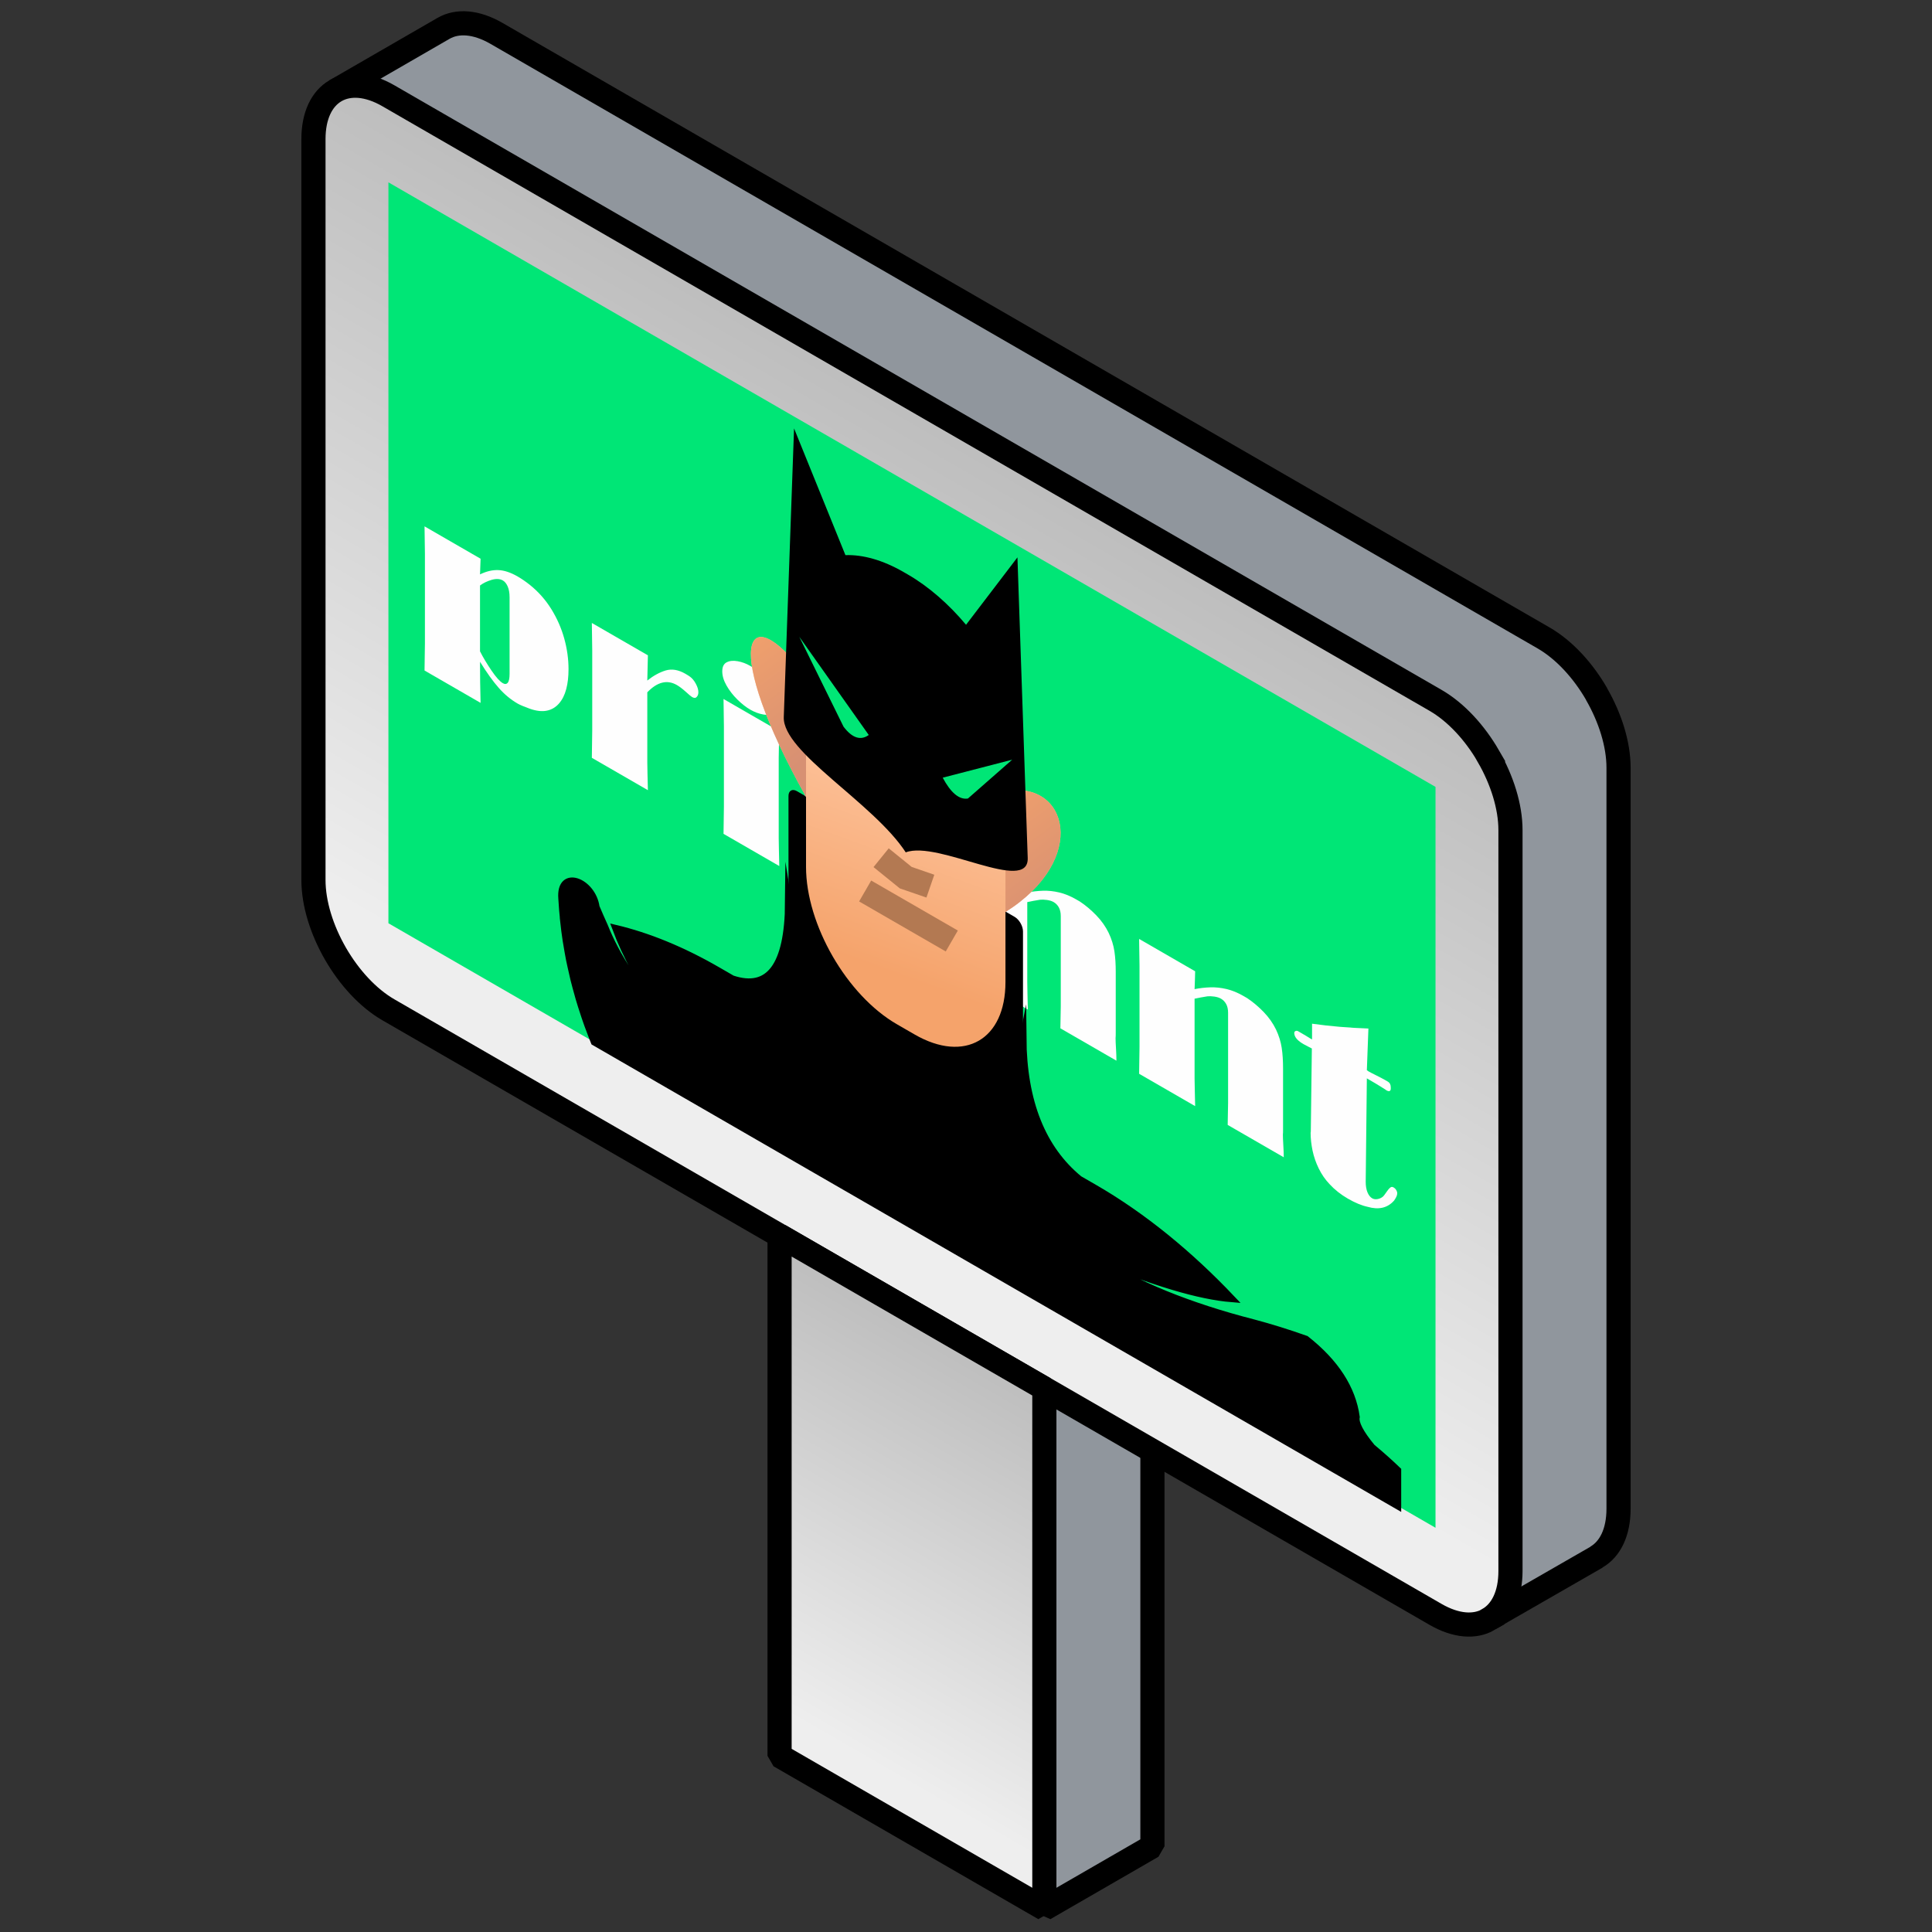 <?xml version="1.0" encoding="UTF-8"?> <!-- Creator: CorelDRAW --> <svg xmlns="http://www.w3.org/2000/svg" xmlns:xlink="http://www.w3.org/1999/xlink" xmlns:xodm="http://www.corel.com/coreldraw/odm/2003" xml:space="preserve" width="160px" height="160px" shape-rendering="geometricPrecision" text-rendering="geometricPrecision" image-rendering="optimizeQuality" fill-rule="evenodd" clip-rule="evenodd" viewBox="0 0 160 160"><rect x="0" y="0" width="160" height="160" fill="#333333" stroke="none"/> <defs> <linearGradient id="id0" gradientUnits="userSpaceOnUse" x1="102.56" y1="48.574" x2="72.623" y2="100.426"> <stop offset="0" stop-opacity="1" stop-color="#BDBDBD"></stop> <stop offset="1" stop-opacity="1" stop-color="#EEEEEE"></stop> </linearGradient> <linearGradient id="id1" gradientUnits="userSpaceOnUse" x1="76.455" y1="59.812" x2="69.477" y2="79.006"> <stop offset="0" stop-opacity="1" stop-color="#FFCAA6"></stop> <stop offset="1" stop-opacity="1" stop-color="#F5A36B"></stop> </linearGradient> <linearGradient id="id2" gradientUnits="userSpaceOnUse" x1="80.232" y1="64.489" x2="88.05" y2="74.984"> <stop offset="0" stop-opacity="1" stop-color="#F5A36B"></stop> <stop offset="1" stop-opacity="1" stop-color="#D79073"></stop> </linearGradient> <linearGradient id="id3" gradientUnits="userSpaceOnUse" x1="59.151" y1="52.318" x2="66.968" y2="62.813"> <stop offset="0" stop-opacity="1" stop-color="#F5A36B"></stop> <stop offset="1" stop-opacity="1" stop-color="#D79073"></stop> </linearGradient> <linearGradient id="id4" gradientUnits="userSpaceOnUse" x1="86.713" y1="115.121" x2="69.676" y2="144.63"> <stop offset="0" stop-opacity="1" stop-color="#BDBDBD"></stop> <stop offset="1" stop-opacity="1" stop-color="#EEEEEE"></stop> </linearGradient> </defs> <g id="Слой_x0020_1">  <g id="_2232484491408"> <path fill="#90969D" stroke="black" stroke-width="2" stroke-linejoin="bevel" stroke-miterlimit="22.926" d="M41.117 2.765l86.716 50.066c1.71,0.987 3.263,2.69 4.387,4.635l-0.006 0.004c1.128,1.956 1.827,4.151 1.827,6.113l0 61.36c0,1.962 -0.7,3.349 -1.827,4.003l0.006 0.011 -8.782 5.047 -10.755 -14.224 -17.244 -9.956 0 43.079 -8.95 5.167 -12.978 -60.906 -32.394 -18.703c-1.697,-0.979 -3.245,-2.678 -4.375,-4.628l-0.012 -0.021c-1.123,-1.953 -1.821,-4.144 -1.821,-6.103l0 -50.787 -7.117 -9.412 8.926 -5.154 0.012 -0.006 0.012 -0.007c1.13,-0.646 2.678,-0.557 4.375,0.422z"></path> <g> <path fill="url(#id0)" stroke="black" stroke-width="2" stroke-miterlimit="22.926" d="M32.167 7.933l86.716 50.065c1.71,0.988 3.263,2.69 4.387,4.636l-0.006 0.003c1.128,1.957 1.827,4.152 1.827,6.114l0 61.359c0,1.962 -0.7,3.35 -1.827,4.003l0.006 0.011c-1.124,0.649 -2.677,0.557 -4.387,-0.43l-86.716 -50.065c-1.696,-0.98 -3.245,-2.679 -4.375,-4.629l-0.012 -0.021c-1.124,-1.953 -1.821,-4.144 -1.821,-6.103l0 -61.359c0,-1.959 0.697,-3.344 1.821,-4l0.012 -0.007c1.13,-0.646 2.679,-0.557 4.375,0.423z"></path> <polygon fill="#00E676" points="118.883,65.167 32.167,15.101 32.167,76.46 118.883,126.523 "></polygon> <path fill="#FEFEFE" fill-rule="nonzero" d="M42.201 49.61l0 -0.138c0,-0.365 -0.051,-0.662 -0.155,-0.901 -0.103,-0.239 -0.239,-0.406 -0.403,-0.5 -0.245,-0.141 -0.555,-0.157 -0.928,-0.049 -0.376,0.111 -0.697,0.264 -0.962,0.467l0 5.452c0.259,0.511 0.578,1.044 0.953,1.594 0.373,0.552 0.687,0.899 0.937,1.044 0.169,0.098 0.305,0.085 0.406,-0.036 0.101,-0.124 0.152,-0.368 0.152,-0.736l0 -6.197zm-7.043 5.919c0,-0.258 0.005,-0.632 0.016,-1.122 0.011,-0.491 0.016,-0.859 0.016,-1.104l0 -7.458c0,-0.251 -0.005,-0.629 -0.016,-1.132 -0.011,-0.503 -0.016,-0.877 -0.016,-1.122l4.642 2.68c-0.022,0.585 -0.038,1.016 -0.047,1.297 0.526,-0.256 1.032,-0.376 1.52,-0.355 0.484,0.018 1.018,0.195 1.598,0.53 0.33,0.19 0.667,0.422 1.013,0.697 0.708,0.57 1.299,1.238 1.775,2.006 0.477,0.769 0.833,1.582 1.07,2.435 0.237,0.857 0.354,1.701 0.354,2.534 0,0.62 -0.062,1.172 -0.19,1.654 -0.128,0.483 -0.327,0.881 -0.6,1.192 -0.272,0.311 -0.606,0.511 -1.004,0.593 -0.4,0.083 -0.869,0.03 -1.405,-0.158 -0.485,-0.176 -0.822,-0.317 -1.013,-0.427 -0.574,-0.332 -1.1,-0.767 -1.576,-1.31 -0.474,-0.54 -0.989,-1.259 -1.542,-2.153 0,1.135 0.014,2.268 0.047,3.403l-4.642 -2.68z"></path> <path id="_1" fill="#FEFEFE" fill-rule="nonzero" d="M53.607 63.147c0,0.251 0.005,0.569 0.016,0.952 0.011,0.384 0.022,0.83 0.033,1.34l-4.642 -2.68c0,-0.252 0.005,-0.626 0.016,-1.123 0.011,-0.497 0.016,-0.871 0.016,-1.122l0 -6.669c0,-0.251 -0.005,-0.629 -0.016,-1.132 -0.011,-0.503 -0.016,-0.877 -0.016,-1.122l4.642 2.68c-0.011,0.453 -0.027,1.148 -0.049,2.088 0.506,-0.403 1.013,-0.679 1.519,-0.834 0.509,-0.152 1.054,-0.061 1.631,0.272 0.177,0.103 0.302,0.181 0.376,0.236 0.188,0.134 0.351,0.329 0.49,0.588 0.142,0.261 0.213,0.494 0.213,0.704 0,0.167 -0.044,0.293 -0.129,0.379 -0.089,0.115 -0.22,0.121 -0.389,0.024 -0.082,-0.047 -0.259,-0.194 -0.531,-0.442 -0.275,-0.247 -0.517,-0.431 -0.73,-0.553 -0.803,-0.464 -1.62,-0.263 -2.45,0.601l0 5.813z"></path> <path id="_2" fill="#FEFEFE" fill-rule="nonzero" d="M59.919 69.055c0,-0.252 0.005,-0.626 0.016,-1.123 0.011,-0.497 0.016,-0.871 0.016,-1.122l0 -6.669c0,-0.252 -0.005,-0.629 -0.016,-1.132 -0.011,-0.503 -0.016,-0.877 -0.016,-1.122l4.617 2.666c-0.008,0.498 -0.019,0.926 -0.03,1.287 -0.011,0.362 -0.016,0.67 -0.016,0.922l0 6.668c0,0.252 0.005,0.569 0.016,0.953 0.011,0.383 0.022,0.83 0.03,1.338l-4.617 -2.666zm2.218 -10.283c-0.351,-0.203 -0.707,-0.481 -1.069,-0.838 -0.363,-0.357 -0.662,-0.744 -0.899,-1.157 -0.237,-0.417 -0.354,-0.808 -0.354,-1.176 0,-0.374 0.12,-0.626 0.362,-0.75 0.242,-0.127 0.545,-0.157 0.907,-0.093 0.362,0.065 0.708,0.192 1.037,0.382 0.569,0.329 1.122,0.805 1.658,1.426 0.537,0.624 0.806,1.201 0.806,1.736 0,0.371 -0.13,0.628 -0.392,0.764 -0.258,0.139 -0.577,0.176 -0.955,0.111 -0.379,-0.064 -0.746,-0.201 -1.101,-0.405z"></path> <path id="_3" fill="#FEFEFE" fill-rule="nonzero" d="M65.484 72.268l1.14 0.658c0,-0.251 0.006,-0.625 0.017,-1.122 0.011,-0.497 0.016,-0.871 0.016,-1.123l0 -6.668c0,-0.252 -0.005,-0.629 -0.016,-1.132 -0.011,-0.503 -0.017,-0.877 -0.017,-1.123l4.64 2.679c-0.002,0.247 -0.011,0.494 -0.019,0.738 -0.008,0.243 -0.016,0.493 -0.027,0.741 0.436,-0.088 0.871,-0.135 1.304,-0.149 0.433,-0.014 0.88,0.033 1.34,0.142 0.46,0.108 0.928,0.3 1.407,0.577l0.311 0.179c0.474,0.317 0.925,0.698 1.356,1.141 0.43,0.446 0.773,0.934 1.029,1.462 0.24,0.512 0.395,1.017 0.468,1.512 0.077,0.5 0.112,1.068 0.112,1.706l0 5.056c0,0.104 0,0.185 -0.003,0.243 -0.002,0.056 -0.005,0.117 -0.011,0.183 0,0.195 0.011,0.49 0.036,0.882 0.024,0.391 0.035,0.721 0.035,0.992l-4.642 -2.681c0,-0.201 0.005,-0.506 0.016,-0.912 0.011,-0.405 0.016,-0.707 0.016,-0.902l0 -7.47c0,-0.29 -0.051,-0.53 -0.157,-0.724 -0.107,-0.193 -0.251,-0.342 -0.433,-0.447 -0.147,-0.085 -0.335,-0.144 -0.559,-0.175 -0.223,-0.031 -0.411,-0.036 -0.566,-0.019 -0.152,0.022 -0.34,0.052 -0.564,0.096 -0.223,0.041 -0.389,0.074 -0.495,0.101l0 6.602c0,0.252 0.005,0.569 0.016,0.956 0.011,0.384 0.022,0.83 0.03,1.338l-5.78 -3.337z"></path> <path id="_4" fill="#FEFEFE" fill-rule="nonzero" d="M79.34 80.268l1.141 0.658c0,-0.251 0.005,-0.626 0.016,-1.122 0.011,-0.497 0.017,-0.871 0.017,-1.123l0 -6.668c0,-0.252 -0.006,-0.629 -0.017,-1.132 -0.011,-0.503 -0.016,-0.877 -0.016,-1.123l4.64 2.679c-0.003,0.247 -0.012,0.494 -0.02,0.737 -0.008,0.244 -0.016,0.494 -0.027,0.742 0.436,-0.088 0.871,-0.135 1.304,-0.149 0.433,-0.014 0.88,0.033 1.34,0.142 0.46,0.108 0.928,0.3 1.408,0.576l0.31 0.18c0.474,0.317 0.926,0.697 1.356,1.141 0.43,0.446 0.773,0.934 1.029,1.462 0.24,0.512 0.395,1.017 0.469,1.512 0.076,0.5 0.111,1.067 0.111,1.706l0 5.055c0,0.104 0,0.186 -0.003,0.244 -0.002,0.055 -0.005,0.116 -0.011,0.183 0,0.194 0.011,0.49 0.036,0.881 0.024,0.392 0.035,0.722 0.035,0.992l-4.642 -2.68c0,-0.201 0.005,-0.506 0.016,-0.912 0.011,-0.405 0.017,-0.707 0.017,-0.902l0 -7.47c0,-0.29 -0.052,-0.53 -0.158,-0.724 -0.106,-0.193 -0.251,-0.342 -0.433,-0.447 -0.147,-0.085 -0.335,-0.144 -0.558,-0.175 -0.224,-0.031 -0.412,-0.036 -0.567,-0.019 -0.152,0.022 -0.34,0.052 -0.563,0.096 -0.224,0.041 -0.39,0.074 -0.496,0.101l0 6.602c0,0.252 0.005,0.569 0.016,0.956 0.011,0.383 0.022,0.83 0.031,1.338l-5.781 -3.337z"></path> <path id="_5" fill="#FEFEFE" fill-rule="nonzero" d="M93.196 88.267l1.141 0.659c0,-0.251 0.005,-0.626 0.016,-1.122 0.011,-0.497 0.017,-0.871 0.017,-1.123l0 -6.668c0,-0.252 -0.006,-0.63 -0.017,-1.132 -0.011,-0.504 -0.016,-0.877 -0.016,-1.123l4.64 2.679c-0.003,0.247 -0.012,0.493 -0.019,0.737 -0.009,0.244 -0.017,0.494 -0.028,0.742 0.436,-0.088 0.871,-0.135 1.305,-0.149 0.432,-0.014 0.879,0.033 1.339,0.141 0.46,0.109 0.929,0.3 1.408,0.577l0.31 0.18c0.474,0.317 0.926,0.697 1.356,1.141 0.43,0.446 0.773,0.933 1.029,1.461 0.24,0.513 0.395,1.017 0.469,1.513 0.076,0.5 0.111,1.067 0.111,1.706l0 5.055c0,0.104 0,0.186 -0.002,0.244 -0.003,0.055 -0.006,0.116 -0.012,0.182 0,0.195 0.012,0.491 0.036,0.882 0.025,0.392 0.036,0.722 0.036,0.992l-4.643 -2.68c0,-0.201 0.006,-0.506 0.016,-0.912 0.011,-0.406 0.017,-0.707 0.017,-0.902l0 -7.471c0,-0.289 -0.052,-0.529 -0.158,-0.723 -0.106,-0.193 -0.251,-0.342 -0.433,-0.448 -0.147,-0.084 -0.335,-0.143 -0.558,-0.174 -0.224,-0.032 -0.411,-0.036 -0.567,-0.019 -0.152,0.022 -0.34,0.052 -0.563,0.096 -0.224,0.041 -0.389,0.074 -0.496,0.1l0 6.603c0,0.251 0.006,0.569 0.017,0.956 0.011,0.383 0.021,0.83 0.03,1.338l-5.781 -3.338z"></path> <path id="_6" fill="#FEFEFE" fill-rule="nonzero" d="M113.326 85.178c-0.063,1.57 -0.106,2.721 -0.129,3.451 0.028,0.015 0.05,0.031 0.068,0.045 0.02,0.014 0.039,0.028 0.061,0.047 0.138,0.08 0.359,0.195 0.661,0.344 0.305,0.152 0.539,0.274 0.711,0.373l0.248 0.143c0.152,0.088 0.231,0.247 0.231,0.473l0 0.139c-0.027,0.191 -0.153,0.223 -0.376,0.094 -0.027,-0.022 -0.052,-0.043 -0.07,-0.056 -0.022,-0.016 -0.05,-0.032 -0.082,-0.051 -0.313,-0.206 -0.798,-0.498 -1.452,-0.875l-0.095 8.566c0,0.346 0.049,0.635 0.147,0.874 0.098,0.236 0.229,0.402 0.387,0.493 0.122,0.071 0.264,0.093 0.427,0.068 0.164,-0.025 0.311,-0.088 0.444,-0.19 0.068,-0.052 0.191,-0.208 0.365,-0.466 0.177,-0.259 0.321,-0.377 0.433,-0.353 0.019,0.004 0.041,0.011 0.063,0.02 0.021,0.01 0.046,0.024 0.07,0.038 0.071,0.041 0.128,0.099 0.177,0.174 0.047,0.077 0.079,0.156 0.096,0.231l0 0.092c0,0.135 -0.085,0.325 -0.256,0.572 -0.542,0.614 -1.275,0.786 -2.192,0.52 -0.496,-0.107 -1.04,-0.333 -1.637,-0.677 -0.585,-0.339 -1.091,-0.738 -1.516,-1.2 -0.362,-0.379 -0.659,-0.811 -0.896,-1.294 -0.237,-0.482 -0.408,-0.981 -0.515,-1.488 -0.106,-0.511 -0.16,-1.005 -0.16,-1.477 0.005,-0.021 0.008,-0.042 0.011,-0.056 0.003,-0.017 0.005,-0.035 0.005,-0.054l0.087 -6.866c-0.038,-0.022 -0.138,-0.074 -0.302,-0.156 -0.166,-0.083 -0.294,-0.151 -0.384,-0.203 -0.447,-0.258 -0.699,-0.523 -0.757,-0.798 0,-0.016 -0.003,-0.036 -0.005,-0.054 -0.003,-0.017 -0.005,-0.031 -0.011,-0.047 0,-0.097 0.035,-0.162 0.109,-0.188 0.071,-0.032 0.144,-0.024 0.217,0.018l0.232 0.134c0.177,0.102 0.316,0.182 0.422,0.247 0.106,0.064 0.221,0.137 0.343,0.213l0.153 0.089 0 -1.308c1.489,0.209 3.044,0.342 4.667,0.399z"></path> <g> <path fill="black" fill-rule="nonzero" d="M84.025 75.929l-18.03 -10.41c-0.383,-0.22 -0.696,-0.039 -0.696,0.402l0 20.812c0,3.773 1.797,8.123 4.451,11.423l10.52 6.074c2.654,-0.236 4.45,-2.511 4.45,-6.284l0 -20.812c0,-0.442 -0.313,-0.984 -0.695,-1.205z"></path> <path fill="url(#id1)" d="M66.752 51.229l0 4.759c-5.152,-6.889 -6.957,-2.408 0,10.005l0 5.801c0,4.777 3.384,10.639 7.521,13.027l1.474 0.851c4.136,2.388 7.521,0.434 7.521,-4.342l0 -5.802c6.956,-4.379 5.151,-10.945 0,-10.005l0 -4.759 -16.516 -9.535z"></path> <g> <path fill="url(#id2)" d="M83.268 75.528c6.956,-4.379 5.151,-10.945 0,-10.005l0 10.005z"></path> <path fill="url(#id3)" d="M66.752 65.993c-6.957,-12.413 -5.152,-16.894 0,-10.005l0 10.005z"></path> </g> <path fill="black" fill-rule="nonzero" d="M64.909 59.388l0.273 -7.685 0.578 -16.225 4.255 10.496c1.442,-0.052 3.099,0.408 4.819,1.402l0.176 0.101 0.176 0.102c1.72,0.993 3.377,2.445 4.818,4.162l4.256 -5.582 0.577 16.892 0.274 8.001c0.103,3.037 -7.426,-1.482 -10.101,-0.464 -2.675,-4.107 -10.205,-8.283 -10.101,-11.2z"></path> <g> <path fill="#00E676" d="M71.947 60.868l-5.754 -8.134 3.667 7.45c0.72,0.949 1.424,1.164 2.087,0.684z"></path> <path fill="#00E676" d="M78.072 64.404l5.754 -1.49 -3.667 3.216c-0.719,0.119 -1.424,-0.48 -2.087,-1.726z"></path> </g> <path fill="black" stroke="black" stroke-width="0.567" stroke-miterlimit="22.926" d="M113.622 119.856c0.807,0.674 1.519,1.31 2.136,1.907l0 2.956 -66.545 -38.42c-0.072,-0.179 -0.142,-0.36 -0.212,-0.54 -0.116,-0.299 -0.229,-0.599 -0.339,-0.9 -0.076,-0.214 -0.151,-0.428 -0.224,-0.642 -0.102,-0.301 -0.201,-0.603 -0.296,-0.907 -0.068,-0.216 -0.134,-0.432 -0.198,-0.65 -0.091,-0.31 -0.175,-0.622 -0.259,-0.936 -0.056,-0.212 -0.114,-0.425 -0.166,-0.639 -0.082,-0.334 -0.155,-0.67 -0.229,-1.007 -0.042,-0.196 -0.088,-0.392 -0.128,-0.59 -0.081,-0.411 -0.152,-0.827 -0.22,-1.242 -0.02,-0.127 -0.045,-0.251 -0.065,-0.378 -0.079,-0.525 -0.148,-1.053 -0.205,-1.586l0.003 0c-0.067,-0.621 -0.12,-1.247 -0.154,-1.879 -0.199,-2.505 2.55,-1.435 2.85,0.715 0.22,0.524 0.449,1.044 0.683,1.56 1.015,2.542 2.663,5.045 4.945,7.507 -1.838,-2.606 -3.175,-5.041 -4.013,-7.305 2.674,0.637 5.499,1.781 8.418,3.466l1.236 0.714c3.063,1.024 4.616,-1.075 4.659,-6.298l1.58 9.9 16.261 9.388 1.58 -8.075c0.044,5.273 1.596,9.165 4.659,11.677l1.237 0.714c4.031,2.327 7.883,5.48 11.404,9.194 -2.694,-0.216 -6.48,-1.344 -11.359,-3.386 3.357,2.191 7.748,3.985 13.174,5.382 1.359,0.359 2.797,0.807 4.315,1.344 2.455,1.935 3.847,4.085 4.174,6.448 -0.106,0.499 0.327,1.335 1.298,2.508z"></path> <line fill="none" stroke="#B37952" stroke-width="2" stroke-miterlimit="22.926" x1="78.823" y1="77.93" x2="71.648" y2="73.788"></line> <polyline fill="none" stroke="#B37952" stroke-width="2" stroke-miterlimit="22.926" points="77.049,73.387 75.01,72.684 72.971,71.032 "></polyline> </g> </g> <polygon fill="url(#id4)" stroke="black" stroke-width="2" stroke-linejoin="bevel" stroke-miterlimit="22.926" points="64.561,102.331 86.489,114.991 86.489,158.07 64.561,145.41 "></polygon> <line fill="none" stroke="black" stroke-miterlimit="22.926" x1="132.214" y1="128.946" x2="123.264" y2="134.113"></line> </g> </g> </svg> 